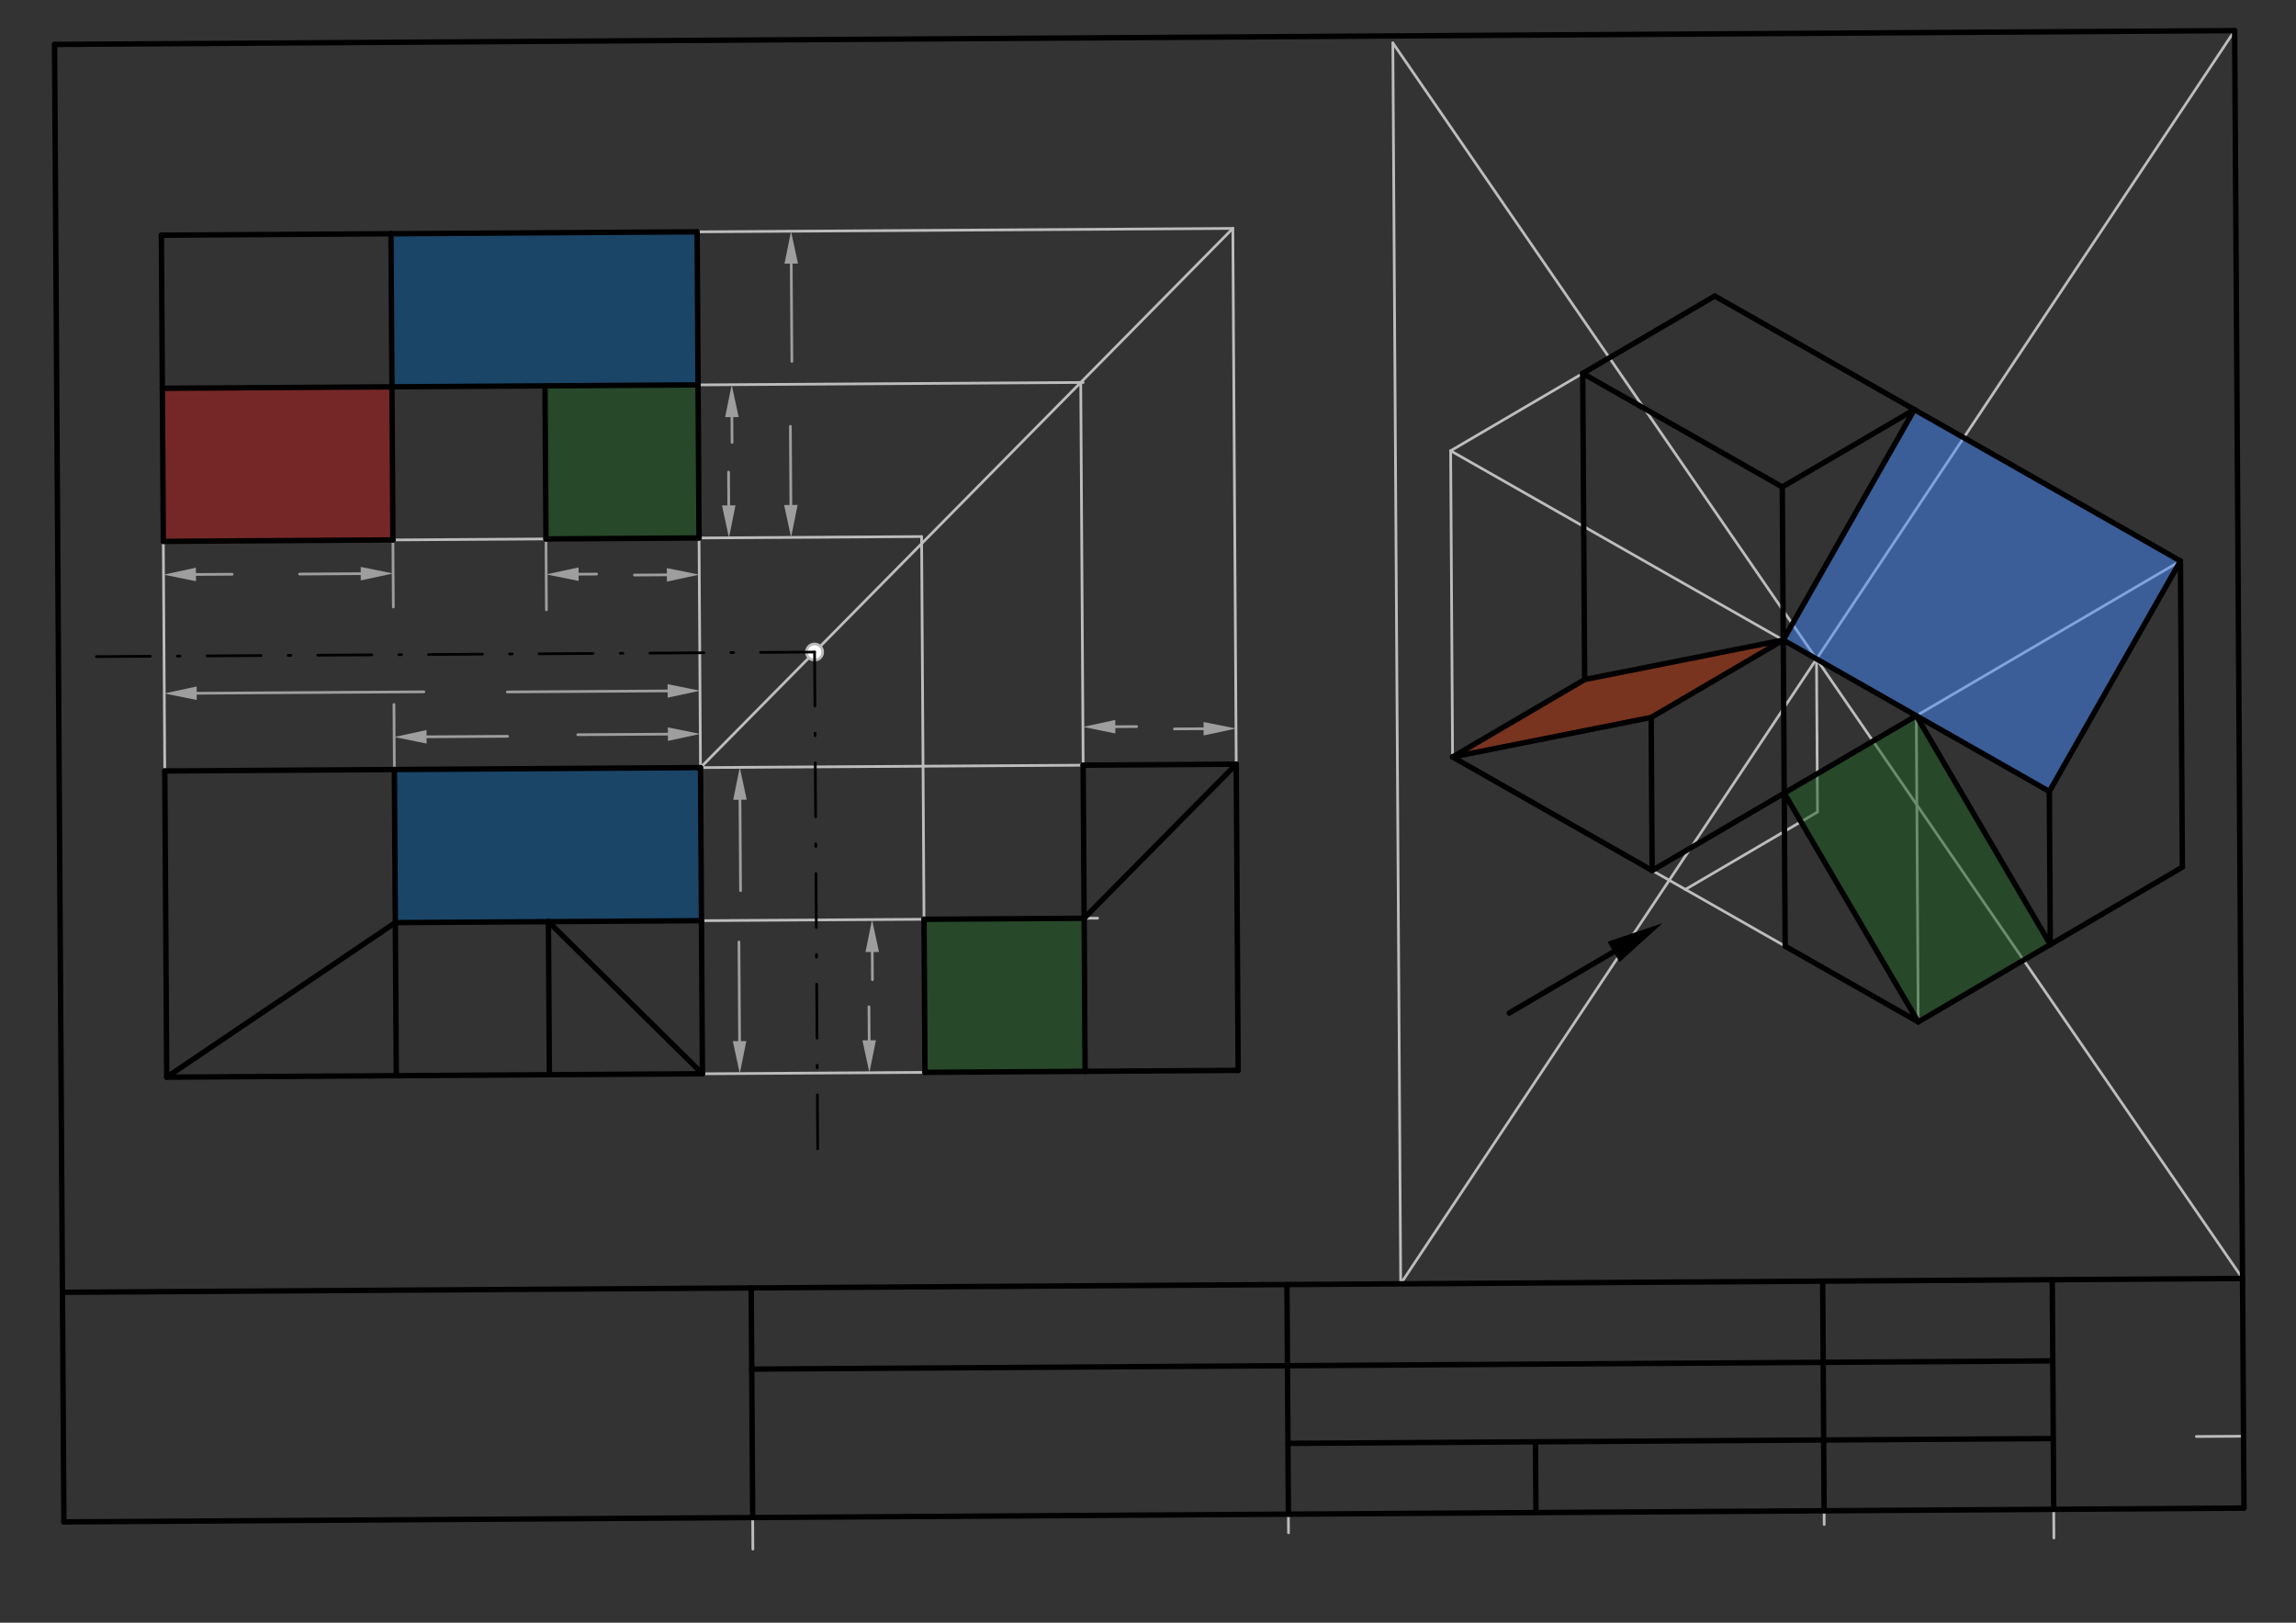 <svg xmlns="http://www.w3.org/2000/svg" class="svg--1it" height="100%" preserveAspectRatio="xMidYMid meet" viewBox="0 0 850.394 600.945" width="100%"><rect x="0" y="0" width="850.394" height="600.945" fill="#333333" stroke="none"/><defs><marker id="marker-arrow" markerHeight="16" markerUnits="userSpaceOnUse" markerWidth="24" orient="auto-start-reverse" refX="24" refY="4" viewBox="0 0 24 8"><path d="M 0 0 L 24 4 L 0 8 z" stroke="inherit"></path></marker></defs><g class="aux-layer--1FB"><g class="element--2qn"><line stroke="#BDBDBD" stroke-dasharray="none" stroke-linecap="round" stroke-width="1" x1="813.493" x2="830.965" y1="531.993" y2="531.882"></line></g><g class="element--2qn"><line stroke="#BDBDBD" stroke-dasharray="none" stroke-linecap="round" stroke-width="1" x1="278.427" x2="278.849" y1="507.033" y2="573.698"></line></g><g class="element--2qn"><line stroke="#BDBDBD" stroke-dasharray="none" stroke-linecap="round" stroke-width="1" x1="477.081" x2="477.239" y1="542.601" y2="567.651"></line></g><g class="element--2qn"><line stroke="#BDBDBD" stroke-dasharray="none" stroke-linecap="round" stroke-width="1" x1="675.649" x2="675.403" y1="564.585" y2="525.612"></line></g><g class="element--2qn"><line stroke="#BDBDBD" stroke-dasharray="none" stroke-linecap="round" stroke-width="1" x1="760.551" x2="760.722" y1="542.535" y2="569.572"></line></g><g class="element--2qn"><line stroke="#BDBDBD" stroke-dasharray="none" stroke-linecap="round" stroke-width="1" x1="518.79" x2="515.882" y1="475.442" y2="15.896"></line></g><g class="element--2qn"><line stroke="#BDBDBD" stroke-dasharray="none" stroke-linecap="round" stroke-width="1" x1="515.882" x2="830.595" y1="15.896" y2="473.469"></line></g><g class="element--2qn"><line stroke="#BDBDBD" stroke-dasharray="none" stroke-linecap="round" stroke-width="1" x1="518.79" x2="827.67" y1="475.442" y2="11.338"></line></g><g class="element--2qn"><line stroke="#BDBDBD" stroke-dasharray="none" stroke-linecap="round" stroke-width="1" x1="672.797" x2="673.156" y1="244.041" y2="300.733"></line></g><g class="element--2qn"><line stroke="#BDBDBD" stroke-dasharray="none" stroke-linecap="round" stroke-width="1" x1="673.156" x2="624.239" y1="300.733" y2="329.389"></line></g><g class="element--2qn"><line stroke="#BDBDBD" stroke-dasharray="none" stroke-linecap="round" stroke-width="1" x1="624.239" x2="710.472" y1="329.389" y2="378.451"></line></g><g class="element--2qn"><line stroke="#BDBDBD" stroke-dasharray="none" stroke-linecap="round" stroke-width="1" x1="624.239" x2="538.006" y1="329.389" y2="280.328"></line></g><g class="element--2qn"><line stroke="#BDBDBD" stroke-dasharray="none" stroke-linecap="round" stroke-width="1" x1="710.472" x2="808.306" y1="378.451" y2="321.137"></line></g><g class="element--2qn"><line stroke="#BDBDBD" stroke-dasharray="none" stroke-linecap="round" stroke-width="1" x1="672.976" x2="673.021" y1="272.387" y2="279.473"></line></g><g class="element--2qn"><line stroke="#BDBDBD" stroke-dasharray="none" stroke-linecap="round" stroke-width="1" x1="538.006" x2="537.288" y1="280.328" y2="166.944"></line></g><g class="element--2qn"><line stroke="#BDBDBD" stroke-dasharray="none" stroke-linecap="round" stroke-width="1" x1="537.288" x2="709.754" y1="166.944" y2="265.067"></line></g><g class="element--2qn"><line stroke="#BDBDBD" stroke-dasharray="none" stroke-linecap="round" stroke-width="1" x1="710.472" x2="709.754" y1="378.451" y2="265.067"></line></g><g class="element--2qn"><line stroke="#BDBDBD" stroke-dasharray="none" stroke-linecap="round" stroke-width="1" x1="808.306" x2="807.588" y1="321.137" y2="207.754"></line></g><g class="element--2qn"><line stroke="#BDBDBD" stroke-dasharray="none" stroke-linecap="round" stroke-width="1" x1="709.754" x2="807.588" y1="265.067" y2="207.754"></line></g><g class="element--2qn"><line stroke="#BDBDBD" stroke-dasharray="none" stroke-linecap="round" stroke-width="1" x1="807.588" x2="635.123" y1="207.754" y2="109.631"></line></g><g class="element--2qn"><line stroke="#BDBDBD" stroke-dasharray="none" stroke-linecap="round" stroke-width="1" x1="537.288" x2="635.123" y1="166.944" y2="109.631"></line></g><g class="element--2qn"><line stroke="#BDBDBD" stroke-dasharray="none" stroke-linecap="round" stroke-width="1" x1="61.747" x2="458.589" y1="398.91" y2="396.398"></line></g><g class="element--2qn"><line stroke="#BDBDBD" stroke-dasharray="none" stroke-linecap="round" stroke-width="1" x1="61.747" x2="59.773" y1="398.91" y2="87.105"></line></g><g class="element--2qn"><line stroke="#BDBDBD" stroke-dasharray="none" stroke-linecap="round" stroke-width="1" x1="61.029" x2="457.871" y1="285.526" y2="283.014"></line></g><g class="element--2qn"><line stroke="#BDBDBD" stroke-dasharray="none" stroke-linecap="round" stroke-width="1" x1="260.168" x2="258.194" y1="397.654" y2="85.849"></line></g><g class="element--2qn"><line stroke="#BDBDBD" stroke-dasharray="none" stroke-linecap="round" stroke-width="1" x1="59.773" x2="456.616" y1="87.105" y2="84.593"></line></g><g class="element--2qn"><line stroke="#BDBDBD" stroke-dasharray="none" stroke-linecap="round" stroke-width="1" x1="456.616" x2="458.589" y1="84.593" y2="396.398"></line></g><g class="element--2qn"><line stroke="#BDBDBD" stroke-dasharray="none" stroke-linecap="round" stroke-width="1" x1="259.45" x2="456.616" y1="284.27" y2="84.593"></line></g><g class="element--2qn"><line stroke="#BDBDBD" stroke-dasharray="none" stroke-linecap="round" stroke-width="1" x1="60.491" x2="341.338" y1="200.488" y2="198.711"></line></g><g class="element--2qn"><line stroke="#BDBDBD" stroke-dasharray="none" stroke-linecap="round" stroke-width="1" x1="341.338" x2="342.594" y1="198.711" y2="397.132"></line></g><g class="element--2qn"><line stroke="#BDBDBD" stroke-dasharray="none" stroke-linecap="round" stroke-width="1" x1="258.553" x2="401.157" y1="142.541" y2="141.638"></line></g><g class="element--2qn"><line stroke="#BDBDBD" stroke-dasharray="none" stroke-linecap="round" stroke-width="1" x1="400.283" x2="401.897" y1="141.644" y2="396.757"></line></g><g class="element--2qn"><line stroke="#BDBDBD" stroke-dasharray="none" stroke-linecap="round" stroke-width="1" x1="259.809" x2="406.531" y1="340.962" y2="340.033"></line></g><g class="element--2qn"><line stroke="#9E9E9E" stroke-dasharray="none" stroke-linecap="round" stroke-width="1" x1="72.569" x2="85.974" y1="212.746" y2="212.661"></line><path d="M60.569,212.822 l12,2.5 l0,-5 z" fill="#9E9E9E" stroke="#9E9E9E" stroke-width="0" transform="rotate(359.637, 60.569, 212.822)"></path></g><g class="element--2qn"><line stroke="#9E9E9E" stroke-dasharray="none" stroke-linecap="round" stroke-width="1" x1="145.528" x2="145.686" y1="199.95" y2="224.802"></line></g><g class="element--2qn"><line stroke="#9E9E9E" stroke-dasharray="none" stroke-linecap="round" stroke-width="1" x1="133.607" x2="110.967" y1="212.452" y2="212.595"></line><path d="M145.607,212.376 l12,2.5 l0,-5 z" fill="#9E9E9E" stroke="#9E9E9E" stroke-width="0" transform="rotate(179.637, 145.607, 212.376)"></path></g><g class="element--2qn"><line stroke="#9E9E9E" stroke-dasharray="none" stroke-linecap="round" stroke-width="1" x1="202.22" x2="202.386" y1="199.591" y2="225.848"></line></g><g class="element--2qn"><line stroke="#9E9E9E" stroke-dasharray="none" stroke-linecap="round" stroke-width="1" x1="214.303" x2="220.967" y1="212.644" y2="212.602"></line><path d="M202.303,212.72 l12,2.5 l0,-5 z" fill="#9E9E9E" stroke="#9E9E9E" stroke-width="0" transform="rotate(359.637, 202.303, 212.72)"></path></g><g class="element--2qn"><line stroke="#9E9E9E" stroke-dasharray="none" stroke-linecap="round" stroke-width="1" x1="246.998" x2="234.982" y1="212.888" y2="212.965"></line><path d="M258.998,212.813 l12,2.5 l0,-5 z" fill="#9E9E9E" stroke="#9E9E9E" stroke-width="0" transform="rotate(179.637, 258.998, 212.813)"></path></g><g class="element--2qn"><line stroke="#9E9E9E" stroke-dasharray="none" stroke-linecap="round" stroke-width="1" x1="146.067" x2="145.914" y1="284.988" y2="260.895"></line></g><g class="element--2qn"><line stroke="#9E9E9E" stroke-dasharray="none" stroke-linecap="round" stroke-width="1" x1="157.99" x2="188.005" y1="272.866" y2="272.676"></line><path d="M145.99,272.942 l12,2.5 l0,-5 z" fill="#9E9E9E" stroke="#9E9E9E" stroke-width="0" transform="rotate(359.637, 145.99, 272.942)"></path></g><g class="element--2qn"><line stroke="#9E9E9E" stroke-dasharray="none" stroke-linecap="round" stroke-width="1" x1="247.371" x2="213.983" y1="271.88" y2="272.091"></line><path d="M259.371,271.804 l12,2.5 l0,-5 z" fill="#9E9E9E" stroke="#9E9E9E" stroke-width="0" transform="rotate(179.637, 259.371, 271.804)"></path></g><g class="element--2qn"><line stroke="#9E9E9E" stroke-dasharray="none" stroke-linecap="round" stroke-width="1" x1="72.847" x2="156.983" y1="256.738" y2="256.205"></line><path d="M60.847,256.813 l12,2.5 l0,-5 z" fill="#9E9E9E" stroke="#9E9E9E" stroke-width="0" transform="rotate(359.637, 60.847, 256.813)"></path></g><g class="element--2qn"><line stroke="#9E9E9E" stroke-dasharray="none" stroke-linecap="round" stroke-width="1" x1="247.27" x2="187.902" y1="255.874" y2="256.25"></line><path d="M259.27,255.798 l12,2.5 l0,-5 z" fill="#9E9E9E" stroke="#9E9E9E" stroke-width="0" transform="rotate(179.637, 259.27, 255.798)"></path></g><g class="element--2qn"><line stroke="#9E9E9E" stroke-dasharray="none" stroke-linecap="round" stroke-width="1" x1="271.08" x2="271.139" y1="154.462" y2="163.837"></line><path d="M271.004,142.462 l12,2.5 l0,-5 z" fill="#9E9E9E" stroke="#9E9E9E" stroke-width="0" transform="rotate(89.637, 271.004, 142.462)"></path></g><g class="element--2qn"><line stroke="#9E9E9E" stroke-dasharray="none" stroke-linecap="round" stroke-width="1" x1="269.914" x2="269.836" y1="187.163" y2="174.839"></line><path d="M269.99,199.163 l12,2.5 l0,-5 z" fill="#9E9E9E" stroke="#9E9E9E" stroke-width="0" transform="rotate(269.637, 269.99, 199.163)"></path></g><g class="element--2qn"><line stroke="#9E9E9E" stroke-dasharray="none" stroke-linecap="round" stroke-width="1" x1="293.062" x2="293.291" y1="97.629" y2="133.849"></line><path d="M292.986,85.629 l12,2.5 l0,-5 z" fill="#9E9E9E" stroke="#9E9E9E" stroke-width="0" transform="rotate(89.637, 292.986, 85.629)"></path></g><g class="element--2qn"><line stroke="#9E9E9E" stroke-dasharray="none" stroke-linecap="round" stroke-width="1" x1="292.925" x2="292.741" y1="187.017" y2="157.884"></line><path d="M293.001,199.017 l12,2.5 l0,-5 z" fill="#9E9E9E" stroke="#9E9E9E" stroke-width="0" transform="rotate(269.637, 293.001, 199.017)"></path></g><g class="element--2qn"><line stroke="#9E9E9E" stroke-dasharray="none" stroke-linecap="round" stroke-width="1" x1="413.09" x2="420.97" y1="269.124" y2="269.075"></line><path d="M401.09,269.2 l12,2.5 l0,-5 z" fill="#9E9E9E" stroke="#9E9E9E" stroke-width="0" transform="rotate(359.637, 401.09, 269.2)"></path></g><g class="element--2qn"><line stroke="#9E9E9E" stroke-dasharray="none" stroke-linecap="round" stroke-width="1" x1="445.788" x2="434.995" y1="269.877" y2="269.945"></line><path d="M457.788,269.801 l12,2.5 l0,-5 z" fill="#9E9E9E" stroke="#9E9E9E" stroke-width="0" transform="rotate(179.637, 457.788, 269.801)"></path></g><g class="element--2qn"><line stroke="#9E9E9E" stroke-dasharray="none" stroke-linecap="round" stroke-width="1" x1="323.062" x2="323.127" y1="352.562" y2="362.824"></line><path d="M322.986,340.562 l12,2.5 l0,-5 z" fill="#9E9E9E" stroke="#9E9E9E" stroke-width="0" transform="rotate(89.637, 322.986, 340.562)"></path></g><g class="element--2qn"><line stroke="#9E9E9E" stroke-dasharray="none" stroke-linecap="round" stroke-width="1" x1="321.927" x2="321.848" y1="385.263" y2="372.845"></line><path d="M322.003,397.263 l12,2.5 l0,-5 z" fill="#9E9E9E" stroke="#9E9E9E" stroke-width="0" transform="rotate(269.637, 322.003, 397.263)"></path></g><g class="element--2qn"><line stroke="#9E9E9E" stroke-dasharray="none" stroke-linecap="round" stroke-width="1" x1="274.072" x2="274.285" y1="296.178" y2="329.849"></line><path d="M273.996,284.178 l12,2.5 l0,-5 z" fill="#9E9E9E" stroke="#9E9E9E" stroke-width="0" transform="rotate(89.637, 273.996, 284.178)"></path></g><g class="element--2qn"><line stroke="#9E9E9E" stroke-dasharray="none" stroke-linecap="round" stroke-width="1" x1="273.922" x2="273.69" y1="385.567" y2="348.846"></line><path d="M273.998,397.566 l12,2.5 l0,-5 z" fill="#9E9E9E" stroke="#9E9E9E" stroke-width="0" transform="rotate(269.637, 273.998, 397.566)"></path></g><g class="element--2qn"><circle cx="301.7" cy="241.482" r="3" stroke="#BDBDBD" stroke-width="1" fill="#ffffff"></circle>}</g></g><g class="main-layer--3Vd"><g class="element--2qn"><g fill="#448aff" opacity="0.5"><path d="M 709.036 151.684 L 660.478 237.032 L 759.03 293.102 L 807.588 207.754 L 709.036 151.684 Z" stroke="none"></path></g></g><g class="element--2qn"><g fill="#BF360C" opacity="0.5"><path d="M 586.923 251.671 L 660.478 237.032 L 611.561 265.689 L 538.006 280.328 L 586.923 251.671 Z" stroke="none"></path></g></g><g class="element--2qn"><g fill="#1B5E20" opacity="0.5"><path d="M 660.837 293.724 L 709.754 265.067 L 759.389 349.794 L 710.472 378.451 L 660.837 293.724 Z" stroke="none"></path></g></g><g class="element--2qn"><g fill="#01579B" opacity="0.5"><path d="M 146.067 284.988 L 146.425 341.68 L 259.809 340.962 L 259.45 284.27 L 146.067 284.988 Z" stroke="none"></path></g></g><g class="element--2qn"><g fill="#01579B" opacity="0.5"><path d="M 144.811 86.567 L 145.17 143.258 L 258.553 142.541 L 258.194 85.849 L 144.811 86.567 Z" stroke="none"></path></g></g><g class="element--2qn"><g fill="#B71C1C" opacity="0.5"><path d="M 60.132 143.797 L 145.17 143.258 L 145.528 199.95 L 60.491 200.488 L 60.132 143.797 Z" stroke="none"></path></g></g><g class="element--2qn"><g fill="#1B5E20" opacity="0.5"><path d="M 201.861 142.9 L 202.22 199.591 L 258.912 199.233 L 258.553 142.541 L 201.861 142.9 Z" stroke="none"></path></g></g><g class="element--2qn"><g fill="#1B5E20" opacity="0.5"><path d="M 401.897 396.757 L 342.594 397.132 L 342.235 340.44 L 401.538 340.065 L 401.897 396.757 Z" stroke="none"></path></g></g><g class="element--2qn"><line stroke="#000000" stroke-dasharray="none" stroke-linecap="round" stroke-width="2" x1="23.493" x2="20.198" y1="536.993" y2="16.449"></line></g><g class="element--2qn"><line stroke="#000000" stroke-dasharray="none" stroke-linecap="round" stroke-width="2" x1="20.198" x2="827.67" y1="16.449" y2="11.338"></line></g><g class="element--2qn"><line stroke="#000000" stroke-dasharray="none" stroke-linecap="round" stroke-width="2" x1="23.493" x2="23.662" y1="536.993" y2="563.617"></line></g><g class="element--2qn"><line stroke="#000000" stroke-dasharray="none" stroke-linecap="round" stroke-width="2" x1="23.662" x2="831.133" y1="563.617" y2="558.506"></line></g><g class="element--2qn"><line stroke="#000000" stroke-dasharray="none" stroke-linecap="round" stroke-width="2" x1="831.133" x2="827.67" y1="558.506" y2="11.338"></line></g><g class="element--2qn"><line stroke="#000000" stroke-dasharray="none" stroke-linecap="round" stroke-width="2" x1="278.775" x2="278.236" y1="562.002" y2="476.964"></line></g><g class="element--2qn"><line stroke="#000000" stroke-dasharray="none" stroke-linecap="round" stroke-width="2" x1="477.196" x2="476.658" y1="560.746" y2="475.709"></line></g><g class="element--2qn"><line stroke="#000000" stroke-dasharray="none" stroke-linecap="round" stroke-width="2" x1="675.617" x2="675.079" y1="559.49" y2="474.453"></line></g><g class="element--2qn"><line stroke="#000000" stroke-dasharray="none" stroke-linecap="round" stroke-width="2" x1="760.655" x2="760.116" y1="558.952" y2="473.915"></line></g><g class="element--2qn"><line stroke="#000000" stroke-dasharray="none" stroke-linecap="round" stroke-width="2" x1="23.123" x2="830.595" y1="478.579" y2="473.469"></line></g><g class="element--2qn"><line stroke="#000000" stroke-dasharray="none" stroke-linecap="round" stroke-width="2" x1="278.427" x2="760.307" y1="507.033" y2="503.983"></line></g><g class="element--2qn"><line stroke="#000000" stroke-dasharray="none" stroke-linecap="round" stroke-width="2" x1="477.03" x2="760.489" y1="534.538" y2="532.744"></line></g><g class="element--2qn"><line stroke="#000000" stroke-dasharray="none" stroke-linecap="round" stroke-width="2" x1="568.706" x2="568.872" y1="533.958" y2="560.166"></line></g><g class="element--2qn"><line stroke="#000000" stroke-dasharray="none" stroke-linecap="round" stroke-width="2" x1="710.472" x2="661.196" y1="378.451" y2="350.415"></line></g><g class="element--2qn"><line stroke="#000000" stroke-dasharray="none" stroke-linecap="round" stroke-width="2" x1="661.196" x2="660.837" y1="350.415" y2="293.724"></line></g><g class="element--2qn"><line stroke="#000000" stroke-dasharray="none" stroke-linecap="round" stroke-width="2" x1="660.837" x2="710.472" y1="293.724" y2="378.451"></line></g><g class="element--2qn"><line stroke="#000000" stroke-dasharray="none" stroke-linecap="round" stroke-width="2" x1="710.472" x2="759.389" y1="378.451" y2="349.794"></line></g><g class="element--2qn"><line stroke="#000000" stroke-dasharray="none" stroke-linecap="round" stroke-width="2" x1="660.837" x2="709.754" y1="293.724" y2="265.067"></line></g><g class="element--2qn"><line stroke="#000000" stroke-dasharray="none" stroke-linecap="round" stroke-width="2" x1="709.754" x2="759.389" y1="265.067" y2="349.794"></line></g><g class="element--2qn"><line stroke="#000000" stroke-dasharray="none" stroke-linecap="round" stroke-width="2" x1="759.389" x2="808.306" y1="349.794" y2="321.137"></line></g><g class="element--2qn"><line stroke="#000000" stroke-dasharray="none" stroke-linecap="round" stroke-width="2" x1="759.389" x2="759.03" y1="349.794" y2="293.102"></line></g><g class="element--2qn"><line stroke="#000000" stroke-dasharray="none" stroke-linecap="round" stroke-width="2" x1="808.306" x2="807.588" y1="321.137" y2="207.754"></line></g><g class="element--2qn"><line stroke="#000000" stroke-dasharray="none" stroke-linecap="round" stroke-width="2" x1="759.03" x2="807.588" y1="293.102" y2="207.754"></line></g><g class="element--2qn"><line stroke="#000000" stroke-dasharray="none" stroke-linecap="round" stroke-width="2" x1="759.03" x2="660.478" y1="293.102" y2="237.032"></line></g><g class="element--2qn"><line stroke="#000000" stroke-dasharray="none" stroke-linecap="round" stroke-width="2" x1="807.588" x2="709.036" y1="207.754" y2="151.684"></line></g><g class="element--2qn"><line stroke="#000000" stroke-dasharray="none" stroke-linecap="round" stroke-width="2" x1="660.478" x2="709.036" y1="237.032" y2="151.684"></line></g><g class="element--2qn"><line stroke="#000000" stroke-dasharray="none" stroke-linecap="round" stroke-width="2" x1="660.478" x2="660.837" y1="237.032" y2="293.724"></line></g><g class="element--2qn"><line stroke="#000000" stroke-dasharray="none" stroke-linecap="round" stroke-width="2" x1="660.837" x2="611.92" y1="293.724" y2="322.38"></line></g><g class="element--2qn"><line stroke="#000000" stroke-dasharray="none" stroke-linecap="round" stroke-width="2" x1="611.92" x2="538.006" y1="322.38" y2="280.328"></line></g><g class="element--2qn"><line stroke="#000000" stroke-dasharray="none" stroke-linecap="round" stroke-width="2" x1="611.92" x2="611.561" y1="322.38" y2="265.689"></line></g><g class="element--2qn"><line stroke="#000000" stroke-dasharray="none" stroke-linecap="round" stroke-width="2" x1="611.561" x2="538.006" y1="265.689" y2="280.328"></line></g><g class="element--2qn"><line stroke="#000000" stroke-dasharray="none" stroke-linecap="round" stroke-width="2" x1="611.561" x2="660.478" y1="265.689" y2="237.032"></line></g><g class="element--2qn"><line stroke="#000000" stroke-dasharray="none" stroke-linecap="round" stroke-width="2" x1="538.006" x2="586.923" y1="280.328" y2="251.671"></line></g><g class="element--2qn"><line stroke="#000000" stroke-dasharray="none" stroke-linecap="round" stroke-width="2" x1="586.923" x2="660.478" y1="251.671" y2="237.032"></line></g><g class="element--2qn"><line stroke="#000000" stroke-dasharray="none" stroke-linecap="round" stroke-width="2" x1="586.923" x2="586.205" y1="251.671" y2="138.287"></line></g><g class="element--2qn"><line stroke="#000000" stroke-dasharray="none" stroke-linecap="round" stroke-width="2" x1="586.205" x2="660.119" y1="138.287" y2="180.34"></line></g><g class="element--2qn"><line stroke="#000000" stroke-dasharray="none" stroke-linecap="round" stroke-width="2" x1="660.119" x2="660.478" y1="180.34" y2="237.032"></line></g><g class="element--2qn"><line stroke="#000000" stroke-dasharray="none" stroke-linecap="round" stroke-width="2" x1="660.119" x2="709.036" y1="180.34" y2="151.684"></line></g><g class="element--2qn"><line stroke="#000000" stroke-dasharray="none" stroke-linecap="round" stroke-width="2" x1="709.036" x2="635.123" y1="151.684" y2="109.631"></line></g><g class="element--2qn"><line stroke="#000000" stroke-dasharray="none" stroke-linecap="round" stroke-width="2" x1="635.123" x2="586.205" y1="109.631" y2="138.287"></line></g><g class="element--2qn"><line stroke="#000000" stroke-dasharray="none" stroke-linecap="round" stroke-width="2" x1="597.627" x2="558.97" y1="352.525" y2="375.17"></line><path d="M615.747,341.91 l21,4.375 l0,-8.75 z" fill="#000000" stroke="#000000" stroke-width="0" transform="rotate(149.637, 615.747, 341.91)"></path></g><g class="element--2qn"><line stroke="#000000" stroke-dasharray="20, 10, 1, 10" stroke-linecap="round" stroke-width="1" x1="301.7" x2="31.704" y1="241.482" y2="243.191"></line></g><g class="element--2qn"><line stroke="#000000" stroke-dasharray="20, 10, 1, 10" stroke-linecap="round" stroke-width="1" x1="301.7" x2="302.924" y1="241.482" y2="434.966"></line></g><g class="element--2qn"><line stroke="#000000" stroke-dasharray="none" stroke-linecap="round" stroke-width="2" x1="61.747" x2="146.784" y1="398.91" y2="398.372"></line></g><g class="element--2qn"><line stroke="#000000" stroke-dasharray="none" stroke-linecap="round" stroke-width="2" x1="146.784" x2="146.425" y1="398.372" y2="341.68"></line></g><g class="element--2qn"><line stroke="#000000" stroke-dasharray="none" stroke-linecap="round" stroke-width="2" x1="146.425" x2="61.747" y1="341.68" y2="398.91"></line></g><g class="element--2qn"><line stroke="#000000" stroke-dasharray="none" stroke-linecap="round" stroke-width="2" x1="146.425" x2="203.117" y1="341.68" y2="341.321"></line></g><g class="element--2qn"><line stroke="#000000" stroke-dasharray="none" stroke-linecap="round" stroke-width="2" x1="203.117" x2="203.476" y1="341.321" y2="398.013"></line></g><g class="element--2qn"><line stroke="#000000" stroke-dasharray="none" stroke-linecap="round" stroke-width="2" x1="146.784" x2="203.476" y1="398.372" y2="398.013"></line></g><g class="element--2qn"><line stroke="#000000" stroke-dasharray="none" stroke-linecap="round" stroke-width="2" x1="203.476" x2="260.168" y1="398.013" y2="397.654"></line></g><g class="element--2qn"><line stroke="#000000" stroke-dasharray="none" stroke-linecap="round" stroke-width="2" x1="203.117" x2="260.168" y1="341.321" y2="397.654"></line></g><g class="element--2qn"><line stroke="#000000" stroke-dasharray="none" stroke-linecap="round" stroke-width="2" x1="61.029" x2="61.747" y1="285.526" y2="398.91"></line></g><g class="element--2qn"><line stroke="#000000" stroke-dasharray="none" stroke-linecap="round" stroke-width="2" x1="61.029" x2="146.067" y1="285.526" y2="284.988"></line></g><g class="element--2qn"><line stroke="#000000" stroke-dasharray="none" stroke-linecap="round" stroke-width="2" x1="146.067" x2="146.425" y1="284.988" y2="341.68"></line></g><g class="element--2qn"><line stroke="#000000" stroke-dasharray="none" stroke-linecap="round" stroke-width="2" x1="203.117" x2="259.809" y1="341.321" y2="340.962"></line></g><g class="element--2qn"><line stroke="#000000" stroke-dasharray="none" stroke-linecap="round" stroke-width="2" x1="259.809" x2="260.168" y1="340.962" y2="397.654"></line></g><g class="element--2qn"><line stroke="#000000" stroke-dasharray="none" stroke-linecap="round" stroke-width="2" x1="146.067" x2="259.45" y1="284.988" y2="284.27"></line></g><g class="element--2qn"><line stroke="#000000" stroke-dasharray="none" stroke-linecap="round" stroke-width="2" x1="259.45" x2="259.809" y1="284.27" y2="340.962"></line></g><g class="element--2qn"><line stroke="#000000" stroke-dasharray="none" stroke-linecap="round" stroke-width="2" x1="59.773" x2="144.811" y1="87.105" y2="86.567"></line></g><g class="element--2qn"><line stroke="#000000" stroke-dasharray="none" stroke-linecap="round" stroke-width="2" x1="59.773" x2="60.132" y1="87.105" y2="143.797"></line></g><g class="element--2qn"><line stroke="#000000" stroke-dasharray="none" stroke-linecap="round" stroke-width="2" x1="60.132" x2="145.17" y1="143.797" y2="143.258"></line></g><g class="element--2qn"><line stroke="#000000" stroke-dasharray="none" stroke-linecap="round" stroke-width="2" x1="144.811" x2="145.17" y1="86.567" y2="143.258"></line></g><g class="element--2qn"><line stroke="#000000" stroke-dasharray="none" stroke-linecap="round" stroke-width="2" x1="144.811" x2="258.194" y1="86.567" y2="85.849"></line></g><g class="element--2qn"><line stroke="#000000" stroke-dasharray="none" stroke-linecap="round" stroke-width="2" x1="258.194" x2="258.553" y1="85.849" y2="142.541"></line></g><g class="element--2qn"><line stroke="#000000" stroke-dasharray="none" stroke-linecap="round" stroke-width="2" x1="258.553" x2="145.17" y1="142.541" y2="143.258"></line></g><g class="element--2qn"><line stroke="#000000" stroke-dasharray="none" stroke-linecap="round" stroke-width="2" x1="60.132" x2="60.491" y1="143.797" y2="200.488"></line></g><g class="element--2qn"><line stroke="#000000" stroke-dasharray="none" stroke-linecap="round" stroke-width="2" x1="60.491" x2="145.528" y1="200.488" y2="199.95"></line></g><g class="element--2qn"><line stroke="#000000" stroke-dasharray="none" stroke-linecap="round" stroke-width="2" x1="145.17" x2="145.528" y1="143.258" y2="199.95"></line></g><g class="element--2qn"><line stroke="#000000" stroke-dasharray="none" stroke-linecap="round" stroke-width="2" x1="258.553" x2="258.912" y1="142.541" y2="199.233"></line></g><g class="element--2qn"><line stroke="#000000" stroke-dasharray="none" stroke-linecap="round" stroke-width="2" x1="258.912" x2="202.22" y1="199.233" y2="199.591"></line></g><g class="element--2qn"><line stroke="#000000" stroke-dasharray="none" stroke-linecap="round" stroke-width="2" x1="202.22" x2="201.861" y1="199.591" y2="142.9"></line></g><g class="element--2qn"><line stroke="#000000" stroke-dasharray="none" stroke-linecap="round" stroke-width="2" x1="458.589" x2="401.897" y1="396.398" y2="396.757"></line></g><g class="element--2qn"><line stroke="#000000" stroke-dasharray="none" stroke-linecap="round" stroke-width="2" x1="401.897" x2="401.538" y1="396.757" y2="340.065"></line></g><g class="element--2qn"><line stroke="#000000" stroke-dasharray="none" stroke-linecap="round" stroke-width="2" x1="458.589" x2="457.871" y1="396.398" y2="283.014"></line></g><g class="element--2qn"><line stroke="#000000" stroke-dasharray="none" stroke-linecap="round" stroke-width="2" x1="401.538" x2="457.871" y1="340.065" y2="283.014"></line></g><g class="element--2qn"><line stroke="#000000" stroke-dasharray="none" stroke-linecap="round" stroke-width="2" x1="401.897" x2="342.594" y1="396.757" y2="397.132"></line></g><g class="element--2qn"><line stroke="#000000" stroke-dasharray="none" stroke-linecap="round" stroke-width="2" x1="342.594" x2="342.235" y1="397.132" y2="340.44"></line></g><g class="element--2qn"><line stroke="#000000" stroke-dasharray="none" stroke-linecap="round" stroke-width="2" x1="342.235" x2="401.538" y1="340.44" y2="340.065"></line></g><g class="element--2qn"><line stroke="#000000" stroke-dasharray="none" stroke-linecap="round" stroke-width="2" x1="457.871" x2="401.18" y1="283.014" y2="283.373"></line></g><g class="element--2qn"><line stroke="#000000" stroke-dasharray="none" stroke-linecap="round" stroke-width="2" x1="401.18" x2="401.538" y1="283.373" y2="340.065"></line></g></g><g class="snaps-layer--2PT"></g><g class="temp-layer--rAP"></g></svg>